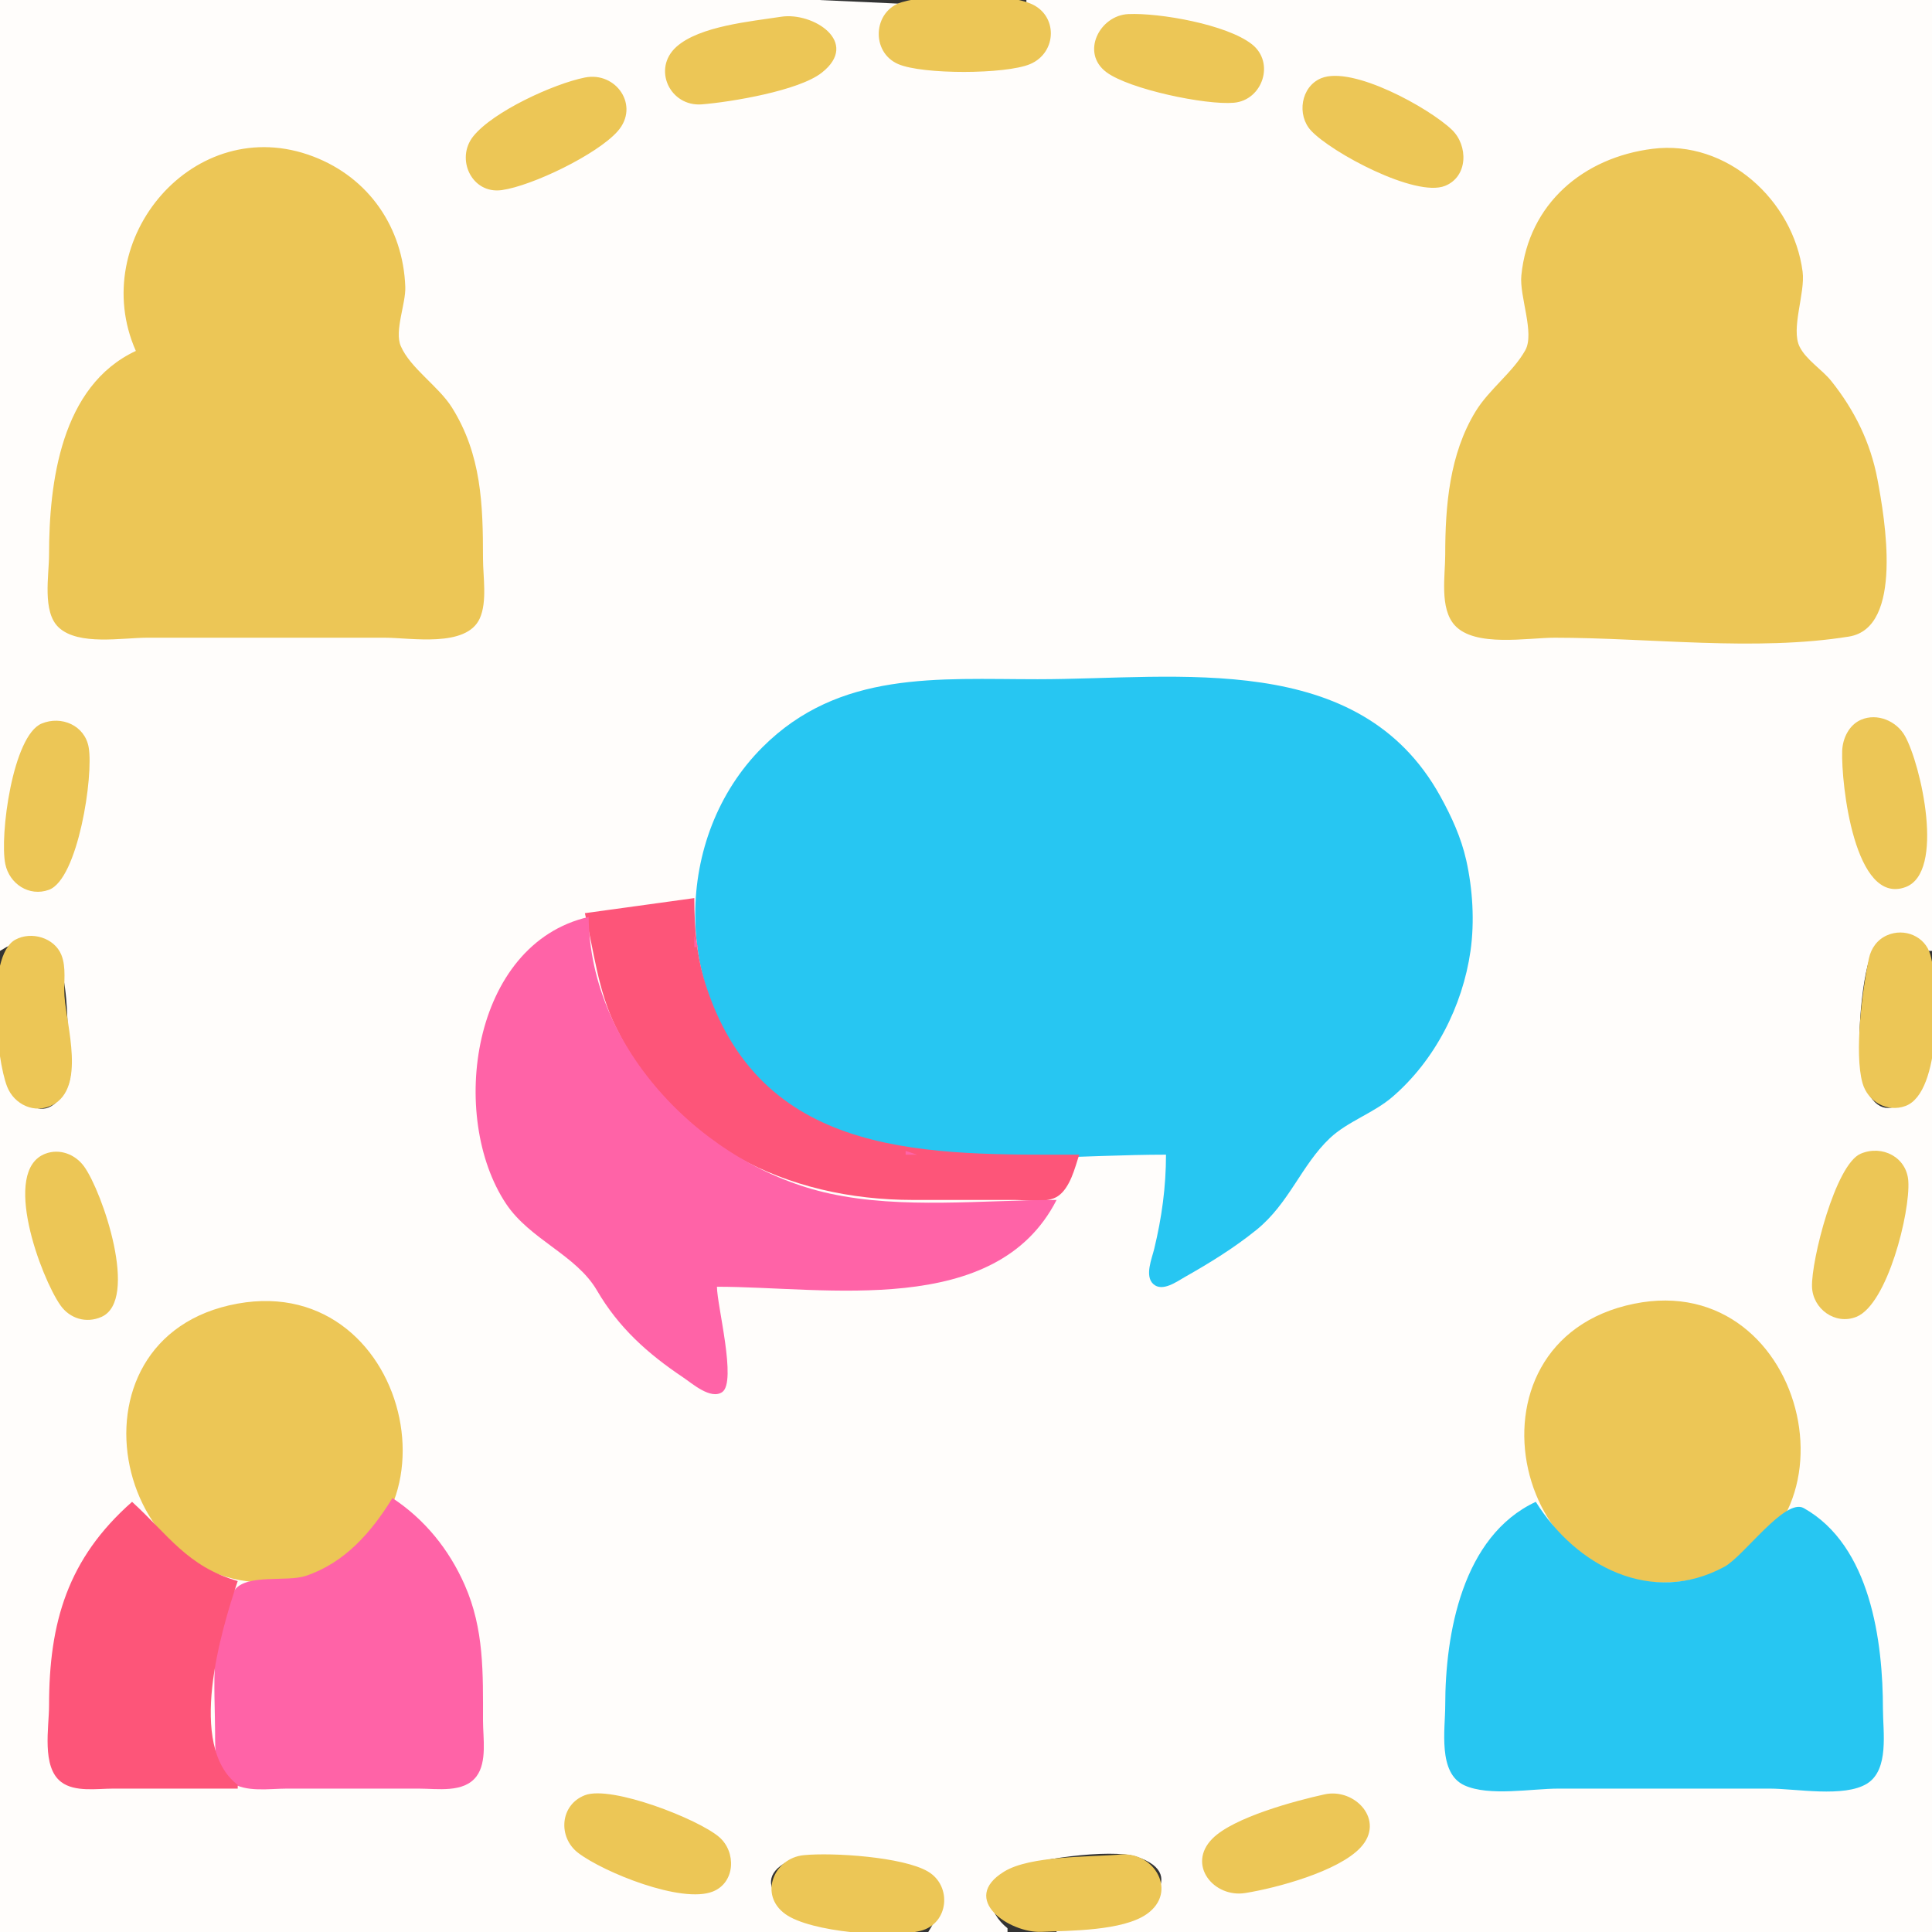 <svg xmlns="http://www.w3.org/2000/svg" width="512" height="512"><rect width="100%" height="100%" fill="#333333" stroke="none"/><path style="fill:#fffdfb; stroke:none;" d="M0 0L0 252C17.596 240.932 17.704 262.564 18 275C18.098 279.107 19.749 284.151 17.817 287.985C10.615 302.276 1.025 287.022 1 278L0 278L0 512L232 512L232 511C227.591 510.988 223.362 510.483 219 509.87C211.241 508.779 196.007 498.751 210.043 492.692C215.308 490.42 222.586 492.645 228 493.421C240.116 495.156 256.198 495.929 246 512L267 512L267 511C261.769 506.854 260.333 499.881 267.044 495.988C272.926 492.576 294.497 489.917 300.996 491.983C316.589 496.94 301.561 508.666 293 509.87C288.638 510.483 284.409 510.988 280 511L280 512L512 512L512 278L511 278C510.974 287.467 499.5 302.367 493.908 286.995C491.532 280.462 493.13 259.437 495.858 253.04C499.066 245.518 506.661 246.527 511 252L512 252L512 0L272 0L272 1C279.525 4.616 280.446 13.51 271.995 16.991C265.854 19.52 246.4 19.381 240.004 17.347C231.193 14.546 231.28 4.807 239 1L217 0L168 0L0 0z"></path><path style="fill:#ecc656; stroke:none;" d="M239.015 0.573C231.341 2.845 230.686 13.818 238.044 16.991C244.53 19.787 266.511 19.715 272.981 16.991C280.206 13.949 280.438 3.856 272.981 0.894C265.453 -2.097 246.768 -1.723 239.015 0.573M299 3.733C291.429 4.072 286.288 13.993 293.228 19.146C299.297 23.651 319.484 27.893 327 27.228C334.582 26.556 337.946 16.591 331.772 11.728C325.132 6.498 307.335 3.36 299 3.733M207 4.439C199.077 5.673 185.363 6.888 179.228 12.43C172.779 18.256 177.567 28.333 186 27.656C193.752 27.033 211.685 24.055 217.772 19.272C228.078 11.174 215.446 3.123 207 4.439M155 20.545C146.778 22.187 130.714 29.535 125.434 36.105C120.641 42.068 125.003 51.514 133 50.377C141.113 49.222 158.256 40.925 163.682 34.787C169.631 28.058 163.305 18.886 155 20.545M350.094 20.742C344.725 22.98 343.617 30.491 347.434 34.61C352.812 40.413 375.141 52.398 382.956 49.257C389.113 46.782 389.091 38.531 384.772 34.39C378.805 28.672 358.384 17.288 350.094 20.742M36 93C16.134 102.264 13 127.949 13 147C13 152.472 11.128 162.173 15.572 166.297C20.82 171.166 32.436 169 39 169L102 169C108.864 169 123.593 171.722 127.142 163.892C129.161 159.439 128 152.784 128 148C128 133.727 127.606 120.502 119.771 108C116.228 102.347 108.743 97.585 106.212 91.715C104.47 87.674 107.575 80.5 107.406 76C106.816 60.333 97.786 47.101 83 41.468C51.52 29.474 22.921 63.45 36 93M438 39.429C419.693 41.704 405.078 53.922 403.171 73C402.619 78.521 406.765 88.271 404.213 92.83C400.961 98.64 394.672 103.125 391.069 109C384.118 120.333 383 134.031 383 147C383 152.566 381.448 161.201 385.514 165.697C390.855 171.603 404.844 169 412 169C437.044 169 465.296 172.687 490 168.695C504.492 166.354 499.513 137.457 497.54 127C495.704 117.267 491.49 108.728 485.331 101.004C482.878 97.928 478.686 95.413 476.928 91.91C474.523 87.119 478.453 77.696 477.711 72C475.251 53.12 457.677 36.983 438 39.429z"></path><path style="fill:#27c6f2; stroke:none;" d="M309 306C309 314.557 307.885 322.675 305.87 331C305.264 333.506 303.289 338.156 305.643 340.292C308.034 342.462 311.859 339.63 314 338.421C320.587 334.698 327.113 330.675 333 325.905C341.654 318.892 344.878 308.767 352.418 301.637C357.104 297.207 363.991 295.007 368.999 290.7C380.251 281.024 387.613 266.637 389.7 252C390.805 244.245 390.28 235.61 388.575 228C387.219 221.95 384.679 216.412 381.688 211C360.159 172.055 312.314 180 275 180C248.492 180 222.451 177.627 202.039 198.039C178.261 221.818 178.341 263.077 202.09 286.91C213.306 298.166 227.594 303.528 243 305.576C264.331 308.411 287.476 306 309 306z"></path><path style="fill:#ecc656; stroke:none;" d="M493.185 190.743C490.005 192.115 488.31 195.686 488.198 199C487.907 207.651 491.46 240.09 504.981 235.092C515.559 231.182 509.073 202.617 504.836 195.044C502.625 191.093 497.512 188.877 493.185 190.743M11.055 191.742C3.339 194.915 -0.142 221.547 1.409 228.996C2.501 234.244 7.736 237.709 12.957 235.812C20.68 233.004 24.852 205.499 23.491 198.004C22.446 192.243 16.307 189.582 11.055 191.742z"></path><path style="fill:#fd5579; stroke:none;" d="M155 242C157.456 252.289 158.415 262.291 163.109 272C178.243 303.306 208.444 318 242 318L269 318C272.317 318 277.497 318.946 280.387 316.972C283.597 314.78 284.871 309.493 286 306C246.636 306 202.663 307.484 187.356 262C184.682 254.056 184 246.312 184 238L155 242z"></path><path style="fill:#ff63a7; stroke:none;" d="M160 240L161 241L160 240M157 241L158 242L157 241M190 341C218.883 341 263.935 349.466 280 318C260.522 318 239.119 320.478 220 316.332C186.802 309.132 156.291 278.171 156 243C124.821 250.151 118.817 296.037 134.105 319C140.468 328.557 152.688 332.525 158.215 342.004C163.927 351.8 171.608 358.714 181 364.999C183.361 366.579 188.334 371.017 191.393 368.917C195.302 366.234 190.003 345.896 190 341z"></path><path style="fill:#ecc656; stroke:none;" d="M500.094 247.859C497.499 248.995 495.858 251.289 495.279 254.015C493.55 262.147 491.351 279.042 493.576 286.995C494.947 291.894 500.069 294.908 504.981 293.092C514.569 289.548 513.914 261.33 511.566 253.015C510.184 248.122 504.715 245.836 500.094 247.859M4.059 249.028C-3.782 253.307 -0.97 280.731 1.894 287.985C3.776 292.752 9.245 295.306 13.956 292.82C22.739 288.185 17.63 271.887 17.09 264C16.848 260.474 17.623 256.395 16.258 253.044C14.408 248.505 8.32 246.702 4.059 249.028z"></path><path style="fill:#ff63a7; stroke:none;" d="M184 248L184 251L185 251L184 248M185 255L186 256L185 255M186 259L187 260L186 259M188 265L189 266L188 265M193 275L194 276L193 275M195 278L196 279L195 278M197 281L198 282L197 281M198 282L199 283L198 282M206 290L207 291L206 290M207 291L208 292L207 291M211 294L212 295L211 294M214 296L215 297L214 296M216 297L217 298L216 297M220 299L221 300L220 299M222 300L223 301L222 300M224 301L225 302L224 301M227 302L228 303L227 302M230 303L231 304L230 303M234 304L235 305L234 304z"></path><path style="fill:#ecc656; stroke:none;" d="M12.015 305.746C0.244 310.219 10.867 338.56 15.995 345.891C18.489 349.458 22.86 350.781 26.895 348.99C36.927 344.537 27.145 315.829 22.272 309.109C19.95 305.905 15.818 304.301 12.015 305.746z"></path><path style="fill:#ff63a7; stroke:none;" d="M240 305L240 306L243 306L240 305z"></path><path style="fill:#ecc656; stroke:none;" d="M493.105 305.742C486.401 308.575 479.986 334.032 480.202 341C480.384 346.87 486.349 351.227 491.957 348.976C500.201 345.667 506.26 321.245 505.721 313.001C505.308 306.692 498.842 303.318 493.105 305.742z"></path><path style="fill:#ff63a7; stroke:none;" d="M284 309L285 310L284 309z"></path><path style="fill:#ecc656; stroke:none;" d="M63 345.465C14.461 354.216 30.206 427.212 78 418.678C125.212 410.248 109.982 336.994 63 345.465M433 345.515C384.68 355.42 401.219 428.116 449 418.536C496.048 409.104 479.72 335.938 433 345.515z"></path><path style="fill:#ff63a7; stroke:none;" d="M104 397C98.453 406.022 91.385 414.175 81 417.637C76.037 419.292 65.43 417.04 62.228 421.318C55.319 430.546 56.983 448.171 57 459C57.008 463.736 56.807 469.181 61.133 472.258C65.095 475.075 71.413 474 76 474L111 474C115.869 474 122.897 475.219 126.258 470.772C129.135 466.964 128 460.475 128 456C128 443.445 128.329 431.741 123.138 420C118.978 410.591 112.586 402.68 104 397z"></path><path style="fill:#fd5579; stroke:none;" d="M35 398C17.933 413.035 13 429.961 13 452C13 457.776 10.958 468.275 16.228 472.258C19.844 474.99 25.754 474 30 474L63 474L63 473C49.463 462.778 58.502 432.317 63 419C49.63 415.123 44.629 406.8 35 398z"></path><path style="fill:#ff63a7; stroke:none;" d="M36 398L37 399L36 398z"></path><path style="fill:#27c6f2; stroke:none;" d="M407 398C387.524 407.082 383 432.965 383 452C383 458.266 380.975 469.908 388.108 473.142C394.667 476.115 405.886 474 413 474L469 474C475.951 474 488.707 476.437 494.775 472.682C500.72 469.005 499 458.872 499 453C499 435.062 495.763 409.617 478.015 399.662C473.054 396.879 462.107 412.44 457 415.201C437.66 425.655 417.68 415.027 407 398z"></path><path style="fill:#ff63a7; stroke:none;" d="M37 400L38 401L37 400M39 403L40 404L39 403M42 407L43 408L42 407M43 408L44 409L43 408M44 409L45 410L44 409M49 413L50 414L49 413M51 414L52 415L51 414M57 417L58 418L57 417z"></path><path style="fill:#ecc656; stroke:none;" d="M155.019 475.746C148.341 478.314 147.823 486.91 153.214 491.031C159.903 496.145 180.705 504.606 188.956 501.258C194.902 498.845 195.137 490.775 190.606 486.853C185.077 482.068 162.005 473.06 155.019 475.746M351 475.529C343.24 477.232 326.871 481.617 321.279 487.278C314.449 494.192 321.69 503.001 330 501.674C338.359 500.338 354.705 495.927 360.566 489.61C367.209 482.45 359.11 473.749 351 475.529M213.001 491.638C205.058 492.423 201.03 502.166 208.133 507.258C214.863 512.082 236.059 513.706 243.995 511.682C251.452 509.78 252.365 499.795 245.942 495.988C239.354 492.085 220.651 490.882 213.001 491.638M297 491.465C288.771 492.168 273.104 491.706 266.109 495.988C254.113 503.332 267.621 512.324 276 511.961C283.595 511.631 297.53 511.719 303.891 507.258C312.252 501.396 305.916 490.703 297 491.465z"></path></svg>